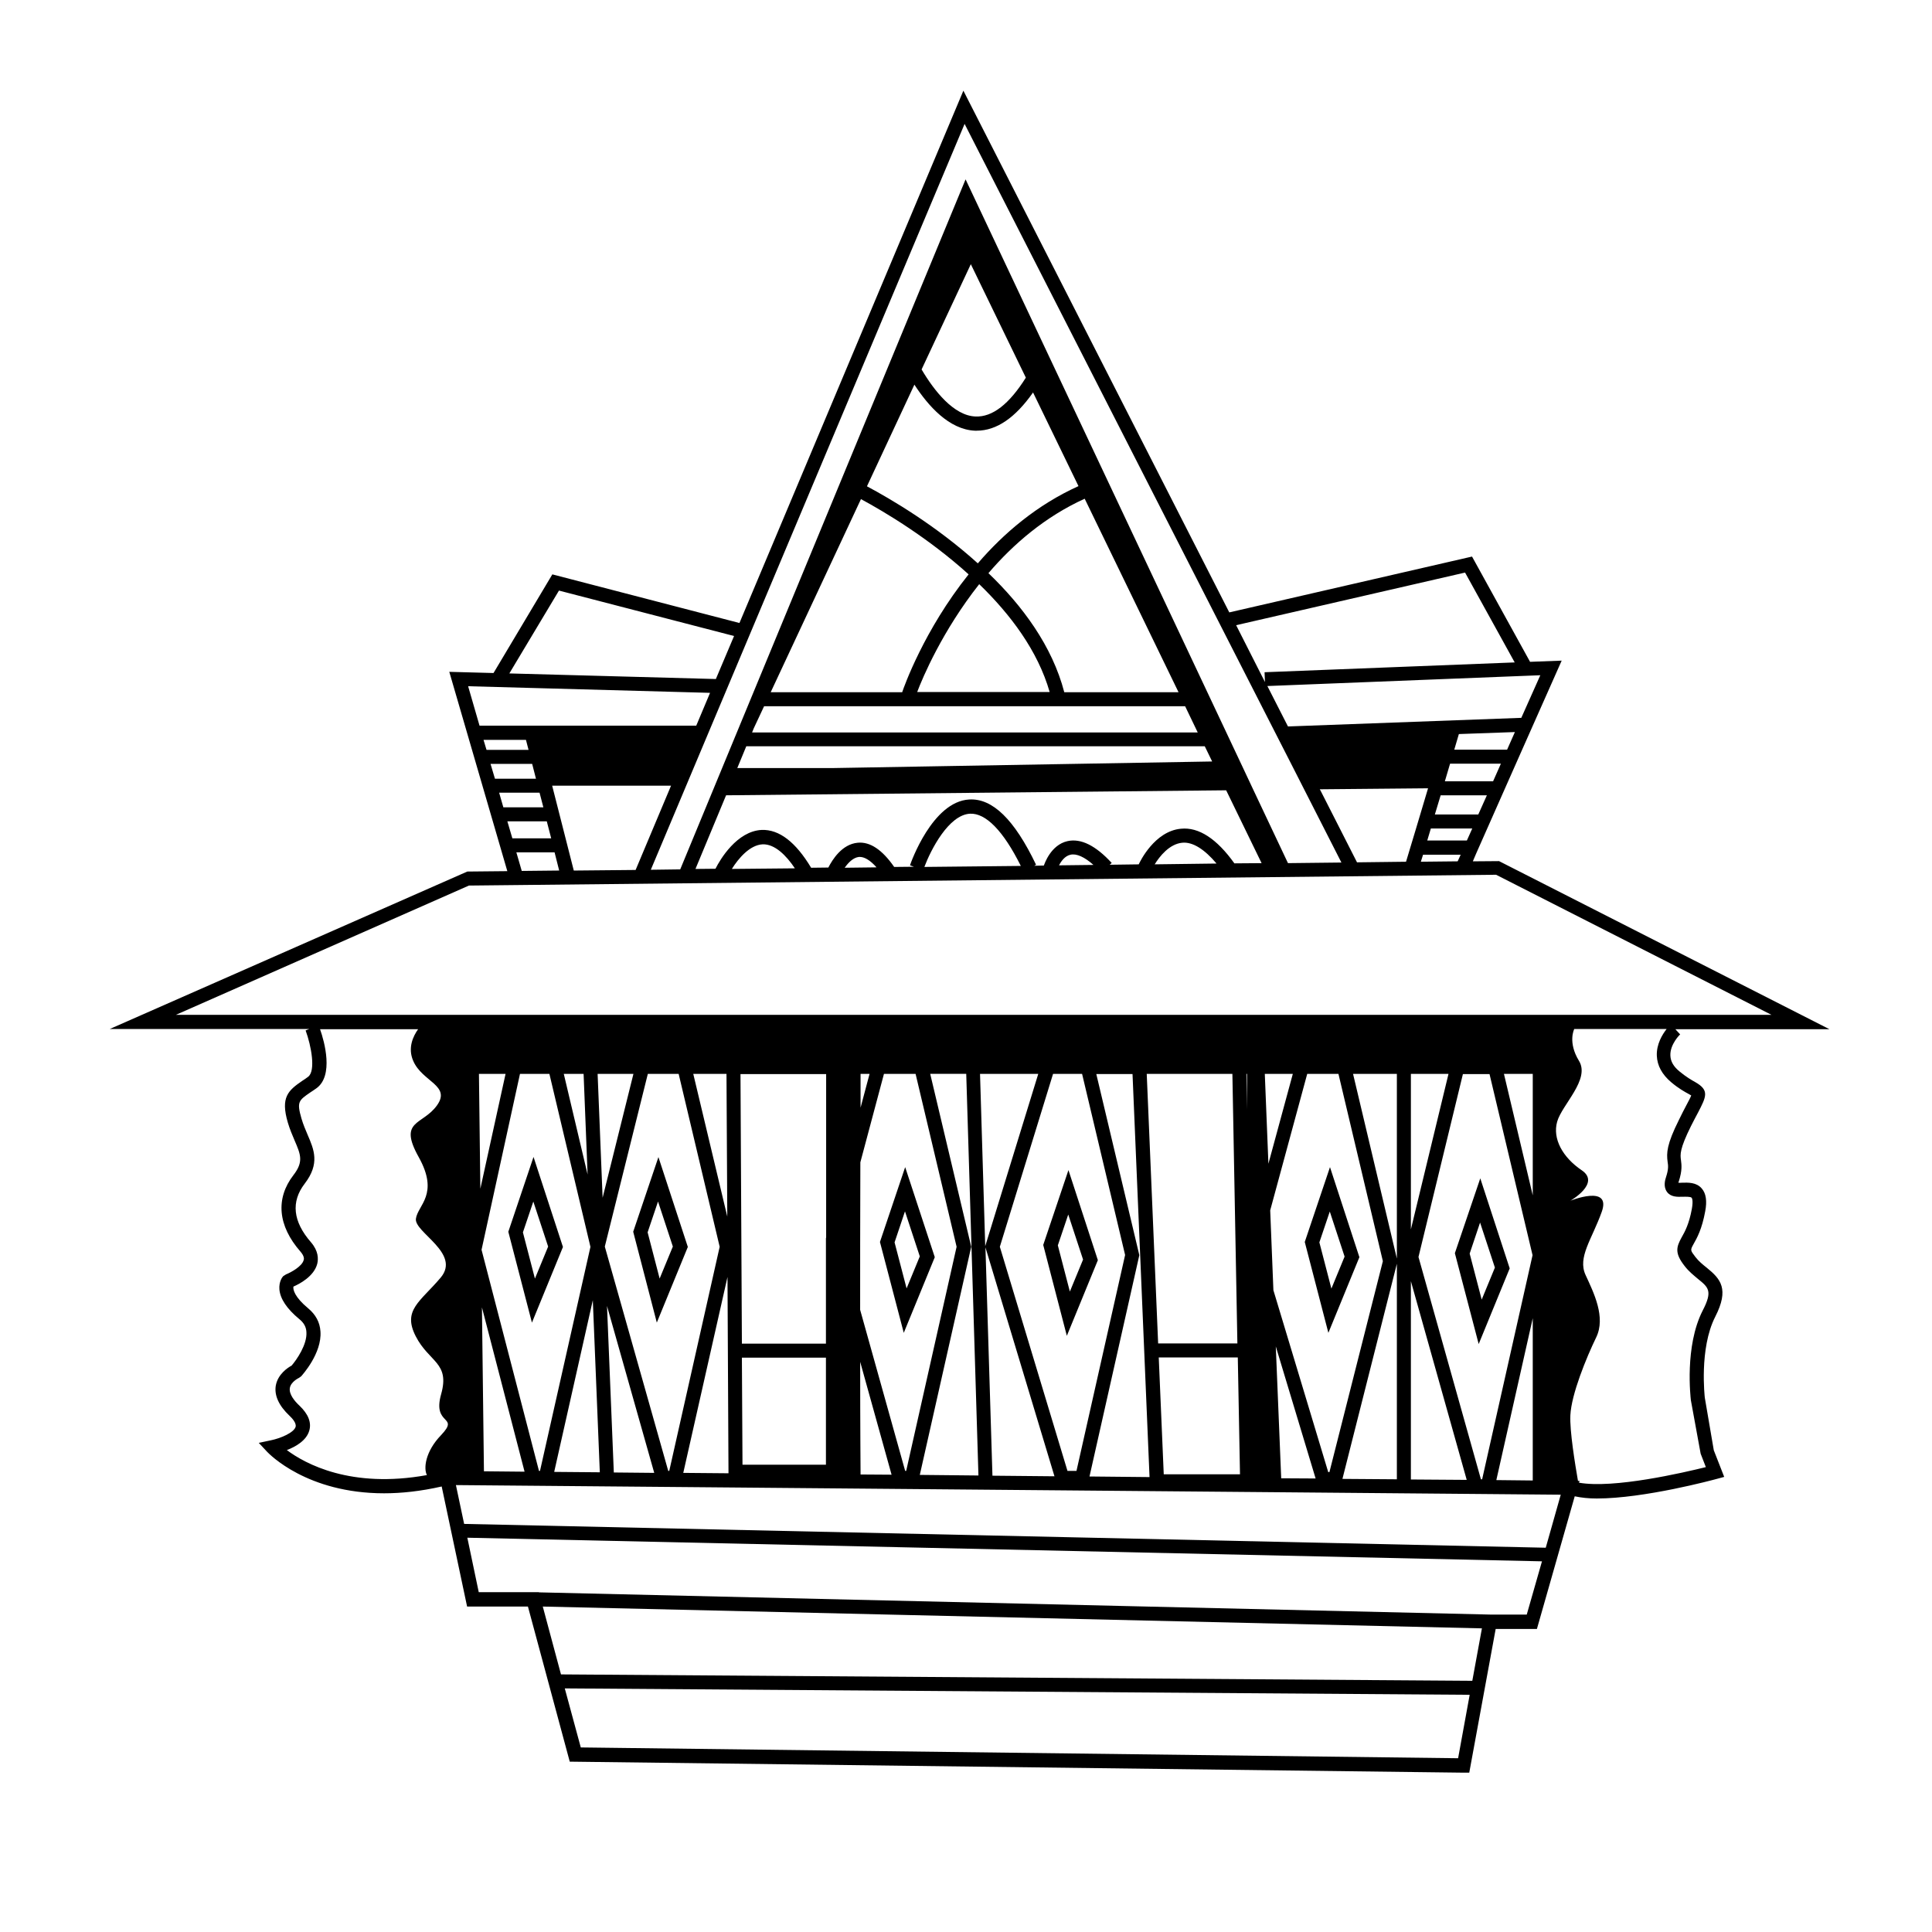 <?xml version="1.0" encoding="UTF-8"?>
<!-- Uploaded to: ICON Repo, www.iconrepo.com, Generator: ICON Repo Mixer Tools -->
<svg fill="#000000" width="800px" height="800px" version="1.1" viewBox="144 144 512 512" xmlns="http://www.w3.org/2000/svg">
 <g>
  <path d="m278.71 470.43 6.258 24.078 8.219-20.047-7.797-23.863zm7.051 12.41-3.184-12.25 2.758-8.168 3.926 11.934z"/>
  <path d="m318.49 450.64-6.684 19.781 6.258 24.078 8.219-20.047zm-2.863 19.941 2.758-8.168 3.926 11.934-3.5 8.484z"/>
  <path d="m383.88 453.3-6.684 19.836 6.312 24.078 8.219-20.047zm-2.809 19.941 2.758-8.219 3.926 11.934-3.5 8.484z"/>
  <path d="m427.15 454.09-6.684 19.836 6.258 24.078 8.219-20.047zm-2.812 19.941 2.758-8.168 3.926 11.934-3.5 8.484z"/>
  <path d="m496.46 453.3-6.684 19.836 6.258 24.078 8.219-20.047zm-2.812 19.941 2.758-8.168 3.926 11.934-3.5 8.484z"/>
  <path d="m536.29 456.27-6.734 19.836 6.312 24.078 8.219-20.047zm-2.812 19.941 2.758-8.219 3.926 11.934-3.5 8.484z"/>
  <path d="m595.79 514.39c0-0.105-1.539-12.992 2.758-21.426 3.766-7.371 1.434-10.023-2.227-12.992-1.062-0.848-2.121-1.695-3.023-2.863-1.379-1.805-1.379-1.805-0.477-3.445 0.902-1.59 2.227-3.977 3.074-8.645 0.531-2.758 0.211-4.773-0.902-6.047-1.434-1.695-3.66-1.59-5.305-1.539-0.266 0-0.582 0.055-0.902 0 0-0.105 0.055-0.211 0.105-0.316 0.953-2.969 0.742-4.402 0.582-5.676-0.211-1.484-0.371-2.918 2.652-9.016 0.742-1.434 1.324-2.598 1.855-3.555 2.227-4.297 3.074-5.941-0.742-8.113-0.953-0.531-2.332-1.324-4.082-2.758-1.645-1.324-2.441-2.703-2.492-4.297-0.105-2.969 2.547-5.57 2.598-5.57l-1.273-1.379h40.836l-87.559-44.547-6.949 0.055 0.742-1.75 0.371-0.848 6.574-14.848 5.356-12.09 10.5-23.652-8.379 0.316-15.379-27.895-64.328 14.797-70.469-138.26-59.344 141.07-49.586-12.887-15.59 26.145-11.719-0.316 15.379 52.82-10.605 0.105-94.773 41.734h52.875l-0.953 0.371c1.484 4.031 2.758 10.766 0.637 12.305-0.531 0.426-1.062 0.742-1.539 1.062-3.711 2.547-5.781 4.348-3.816 11.031 0.531 1.805 1.219 3.394 1.805 4.773 1.59 3.711 2.441 5.621-0.316 9.176-4.773 6.203-4.137 13.418 1.855 20.258 1.113 1.273 0.953 2.066 0.848 2.281-0.426 1.645-3.34 3.234-4.668 3.766l-0.746 0.473c-0.211 0.211-1.168 1.434-1.008 3.5 0.211 2.492 1.961 5.144 5.305 7.902 1.168 0.953 1.805 2.066 1.855 3.445 0.211 3.289-2.598 7.32-3.926 8.855-1.008 0.531-3.66 2.281-4.191 5.305-0.426 2.598 0.797 5.305 3.66 8.008 0.742 0.688 1.855 1.961 1.59 2.918-0.477 1.59-4.137 3.074-6.523 3.555l-3.234 0.688 2.227 2.387c0.531 0.531 10.5 10.977 30.973 10.977 4.562 0 9.652-0.531 15.273-1.805l6.734 31.82h16.121l11.082 41.102 236.84 2.918h1.539l7-38.078h10.926l10.023-35.16c1.75 0.371 3.66 0.582 5.832 0.582 12.621 0 30.863-4.934 31.82-5.195l1.961-0.531-2.758-7.055zm-65.492-142.13-9.758 0.105 0.582-1.855h9.969zm-26.676 0.266-9.492-18.668-0.371-0.688 28.691-0.266-3.184 10.66-2.652 8.805zm36.062-21.477h-12.781l1.379-4.668h13.469zm-6.949 15.695h-10.5l0.953-3.184h10.977zm3.023-6.894h-11.508l1.539-5.09h12.25zm-6.363-17.18 1.219-4.137 14.848-0.531-2.066 4.668zm17.766-8.434-61.836 2.281-5.461-10.711 72.336-2.863zm-14.902-38.5 13.152 23.812-66.289 2.598 0.105 2.598-7.637-15.062zm-132.63-118.9 81.562 159.84 4.984 9.758 13.312 26.145-14.16 0.16-9.121-19.305-2.969-6.312-73.348-155.59-75.621 182.86-7.797 0.105zm-61.68 197.44c1.75-2.812 4.773-6.363 8.168-6.523 3.234-0.105 6.258 2.969 8.539 6.363zm29.91-0.316c0.953-1.379 2.281-2.703 3.766-2.863 1.379-0.105 2.969 0.848 4.668 2.758zm21.109-0.215c1.695-4.508 6.418-13.789 12.09-14.105 4.191-0.211 8.855 4.562 13.469 13.84zm35.691-0.422c0.531-1.062 1.539-2.492 3.023-2.812 1.59-0.371 3.711 0.582 6.098 2.703zm25.348-0.266c1.273-2.066 3.871-5.41 7.32-5.727 2.758-0.266 5.887 1.75 9.07 5.516zm-110.62-25.508 2.387-5.781h121.5l1.961 4.031-100.87 1.75zm62.949-89.414h0.531c5.195 0 10.184-3.394 14.902-10.129l12.039 24.82c-11.031 4.984-19.836 12.516-26.676 20.469-11.082-10.023-23.016-17.023-29.379-20.418l12.57-26.941c3.656 5.621 9.172 11.879 16.012 12.199zm-14.105-16.227 13.047-27.895 14.582 30.07c-4.402 7-8.855 10.5-13.363 10.289-5.731-0.215-10.926-6.793-14.266-12.465zm12.461 54.305c-11.828 14.797-17.129 29.805-17.605 31.234h-34.844l23.918-51.176c6.203 3.34 17.871 10.289 28.531 19.941zm2.812 2.598c8.273 8.008 15.539 17.66 18.668 28.586h-35.109c1.434-3.82 6.684-16.23 16.441-28.586zm22.539 28.637c-3.184-12.25-11.082-22.91-20.098-31.555 6.574-7.691 15.008-14.957 25.508-19.727l24.871 51.281zm-79.551 3.715h111.58l3.34 6.949-118.1-0.004 0.426-1.062zm-10.074 23.598 132.53-1.324 9.387 19.305-7.211 0.055c-4.668-6.523-9.441-9.652-14.16-9.176-7 0.637-10.871 8.75-11.191 9.441l-7.691 0.105 0.531-0.477c-4.242-4.613-8.168-6.574-11.719-5.781-4.453 1.008-6.098 6.047-6.258 6.469l-2.547 0.055 0.477-0.27c-5.727-11.984-11.562-17.66-17.711-17.289-9.758 0.531-15.484 16.758-15.699 17.449l1.062 0.371-5.25 0.055c-3.129-4.508-6.363-6.734-9.652-6.418-4.191 0.371-6.734 4.508-7.797 6.574l-4.562 0.055c-4.082-6.789-8.434-10.184-13.098-10.023-6.574 0.316-11.031 7.848-12.25 10.289l-5.305 0.055zm-53.035-14.691 0.688 2.652h-11.137l-0.797-2.652zm1.645 6.367 1.008 3.926h-10.871l-1.168-3.926zm1.961 7.637 1.008 3.871h-10.605l-1.113-3.871zm-8.535 7.582h10.449l1.168 4.508h-10.289zm17.605 13.047-5.727-22.484h31.5l-9.387 22.328zm-3.926-74.195 46.402 12.039-4.824 11.402-54.73-1.484zm40.039 27.102-3.66 8.699-57.43-0.004-3.023-10.449zm-51.332 42.266h10.129l1.219 4.824-9.918 0.105zm-12.57 8.805 272.21-2.863 72.973 37.121h-422.83zm268.19 157.35-16.547-58.918 11.773-48.473h7.055l11.402 47.996-13.363 59.398zm-40.465-1.91-14.531-48.207-0.848-21.16 9.812-36.168h8.273l11.773 49.637-14.16 55.895zm-69.102-0.316-17.926-59.398 14.105-45.82h7.691l11.402 47.996-12.887 57.223zm-23.176-105.22h15.434l-14.055 45.66zm-19.836 105.22-11.934-42.691c0-10.66 0-23.547 0.055-39.086l6.258-23.441h8.379l10.871 45.82-13.363 59.398zm-62.789 0-16.812-59.449 11.402-45.766h8.168l10.871 45.82-13.363 59.398zm-34.258 0-15.219-58.602 10.184-46.617h7.797l10.871 45.82v0.055l-13.363 59.344zm76.047-61.465v27.734h-22.273l-0.371-71.434h22.699v43.273l-0.055 0.266zm0 31.449v28.371h-22.113l-0.16-28.371zm9.176-75.203h2.387l-2.387 8.961v-8.961zm-68.359 32.828-1.324-32.828h9.492zm-3.977-6.152-6.312-26.676h5.25zm-28.797-26.676h7.055l-6.684 30.441zm56.797 0h8.805l0.211 37.812zm144.89 106.12h-20.207l-1.324-30.973h20.949zm1.695-106.12h0.16v9.492zm4.879 0h7.426l-6.469 23.812zm-8.59 0 1.324 71.434-21 0.004-3.023-71.434zm31.977 0h11.613v48.949zm15.328 0h9.969l-9.969 41.207zm24.66 0h7.637v32.191zm-270.31 105.32-0.531-43.434 11.297 43.539zm28.852-45.344 1.855 45.609-12.09-0.105zm5.566 45.66-1.805-44.125 12.516 44.23zm30.125-51.812 0.266 52.023-11.984-0.105zm35.266 52.344c0-2.598-0.105-11.402-0.105-29.855l8.324 29.91zm29.328-60.352-10.871-45.82h9.547l3.234 106.44-15.539-0.16zm5.621 60.672-1.855-60.512 18.293 60.668zm38.926-58.445-11.402-47.996h9.598l4.508 106.81-15.91-0.16zm37.598 59.133-1.434-34.949 10.555 35zm30.652-56.852v57.117l-14.426-0.105zm3.715 4.613 14.797 52.66-14.797-0.105zm32.297 9.812v43.008l-9.652-0.105zm-330.18 34.949c2.387-0.902 5.195-2.547 5.941-5.144 0.637-2.176-0.266-4.402-2.598-6.629-1.324-1.219-2.812-3.074-2.547-4.668 0.266-1.695 2.441-2.703 2.441-2.703l0.582-0.426c0.211-0.266 5.516-6.047 5.09-11.879-0.16-2.441-1.273-4.453-3.234-6.098-3.66-3.023-4.082-5.039-3.926-5.781 1.59-0.688 5.461-2.703 6.312-6.047 0.316-1.324 0.316-3.394-1.645-5.676-4.824-5.516-5.356-10.766-1.695-15.539 4.082-5.305 2.492-9.016 0.797-12.941-0.531-1.273-1.168-2.703-1.645-4.348-1.273-4.402-0.742-4.773 2.332-6.894 0.477-0.316 1.062-0.688 1.645-1.113 4.613-3.34 2.121-12.355 0.953-15.645h25.984c-1.324 1.855-2.812 4.984-1.273 8.434 2.387 5.516 10.078 6.469 6.258 11.773-3.816 5.305-10.34 3.816-4.824 13.684 5.516 9.863-0.266 12.727-0.742 16.336-0.477 3.606 11.984 9.121 6.574 15.59-5.41 6.418-10.184 8.59-6.629 15.539 3.555 6.949 9.121 6.949 6.734 15.379-2.387 8.434 5.039 5.516 0 10.82-4.242 4.402-4.668 8.855-3.766 10.605-20.152 3.66-32.297-3.023-37.121-6.629zm67.828 41.469 248.88 5.781-2.547 13.895-241.51-1.695zm242.57 40.199-232.5-2.863-4.242-15.645 239.81 1.695zm18.191-38.074h-9.652l-252.12-5.887v-0.055h-15.961l-3.023-14.426 284.79 6.258zm5.035-17.715-286.64-6.312-2.176-10.289 292.79 2.547zm8.805-17.234 0.16-0.477h-0.426c-0.742-4.297-2.227-13.258-2.016-17.395 0.266-5.57 4.242-15.273 6.84-20.629 2.598-5.356-0.637-11.828-2.812-16.547-2.176-4.719 1.695-9.441 4.297-16.758 2.598-7.32-8.324-2.918-8.324-2.918s8.113-4.613 3.023-8.062c-5.09-3.445-7.797-8.379-6.523-12.887 1.273-4.508 8.805-11.191 5.781-16.121-3.023-4.934-1.273-8.379-1.273-8.379v-0.055h24.5c-1.168 1.484-2.703 4.031-2.598 7.055 0.105 2.652 1.379 4.984 3.816 7.055 2.016 1.695 3.606 2.547 4.668 3.129 0.211 0.105 0.426 0.266 0.637 0.371-0.211 0.582-0.797 1.645-1.379 2.758-0.531 0.953-1.113 2.176-1.855 3.66-3.289 6.574-3.34 8.805-3.023 11.191 0.16 1.008 0.266 1.91-0.426 4.031-0.211 0.637-0.797 2.492 0.266 3.926 1.008 1.379 2.758 1.324 4.191 1.273 0.797 0 2.016-0.055 2.332 0.266 0.055 0.055 0.477 0.637 0.055 2.969-0.742 4.031-1.855 6.047-2.703 7.531-1.434 2.598-1.855 4.191 0.742 7.531 1.168 1.539 2.492 2.547 3.606 3.5 2.758 2.227 3.926 3.184 1.219 8.379-4.824 9.492-3.184 23.016-3.129 23.707l2.598 14.211 1.379 3.555c-5.992 1.477-24.445 5.773-33.621 4.129z"/>
 </g>
</svg>